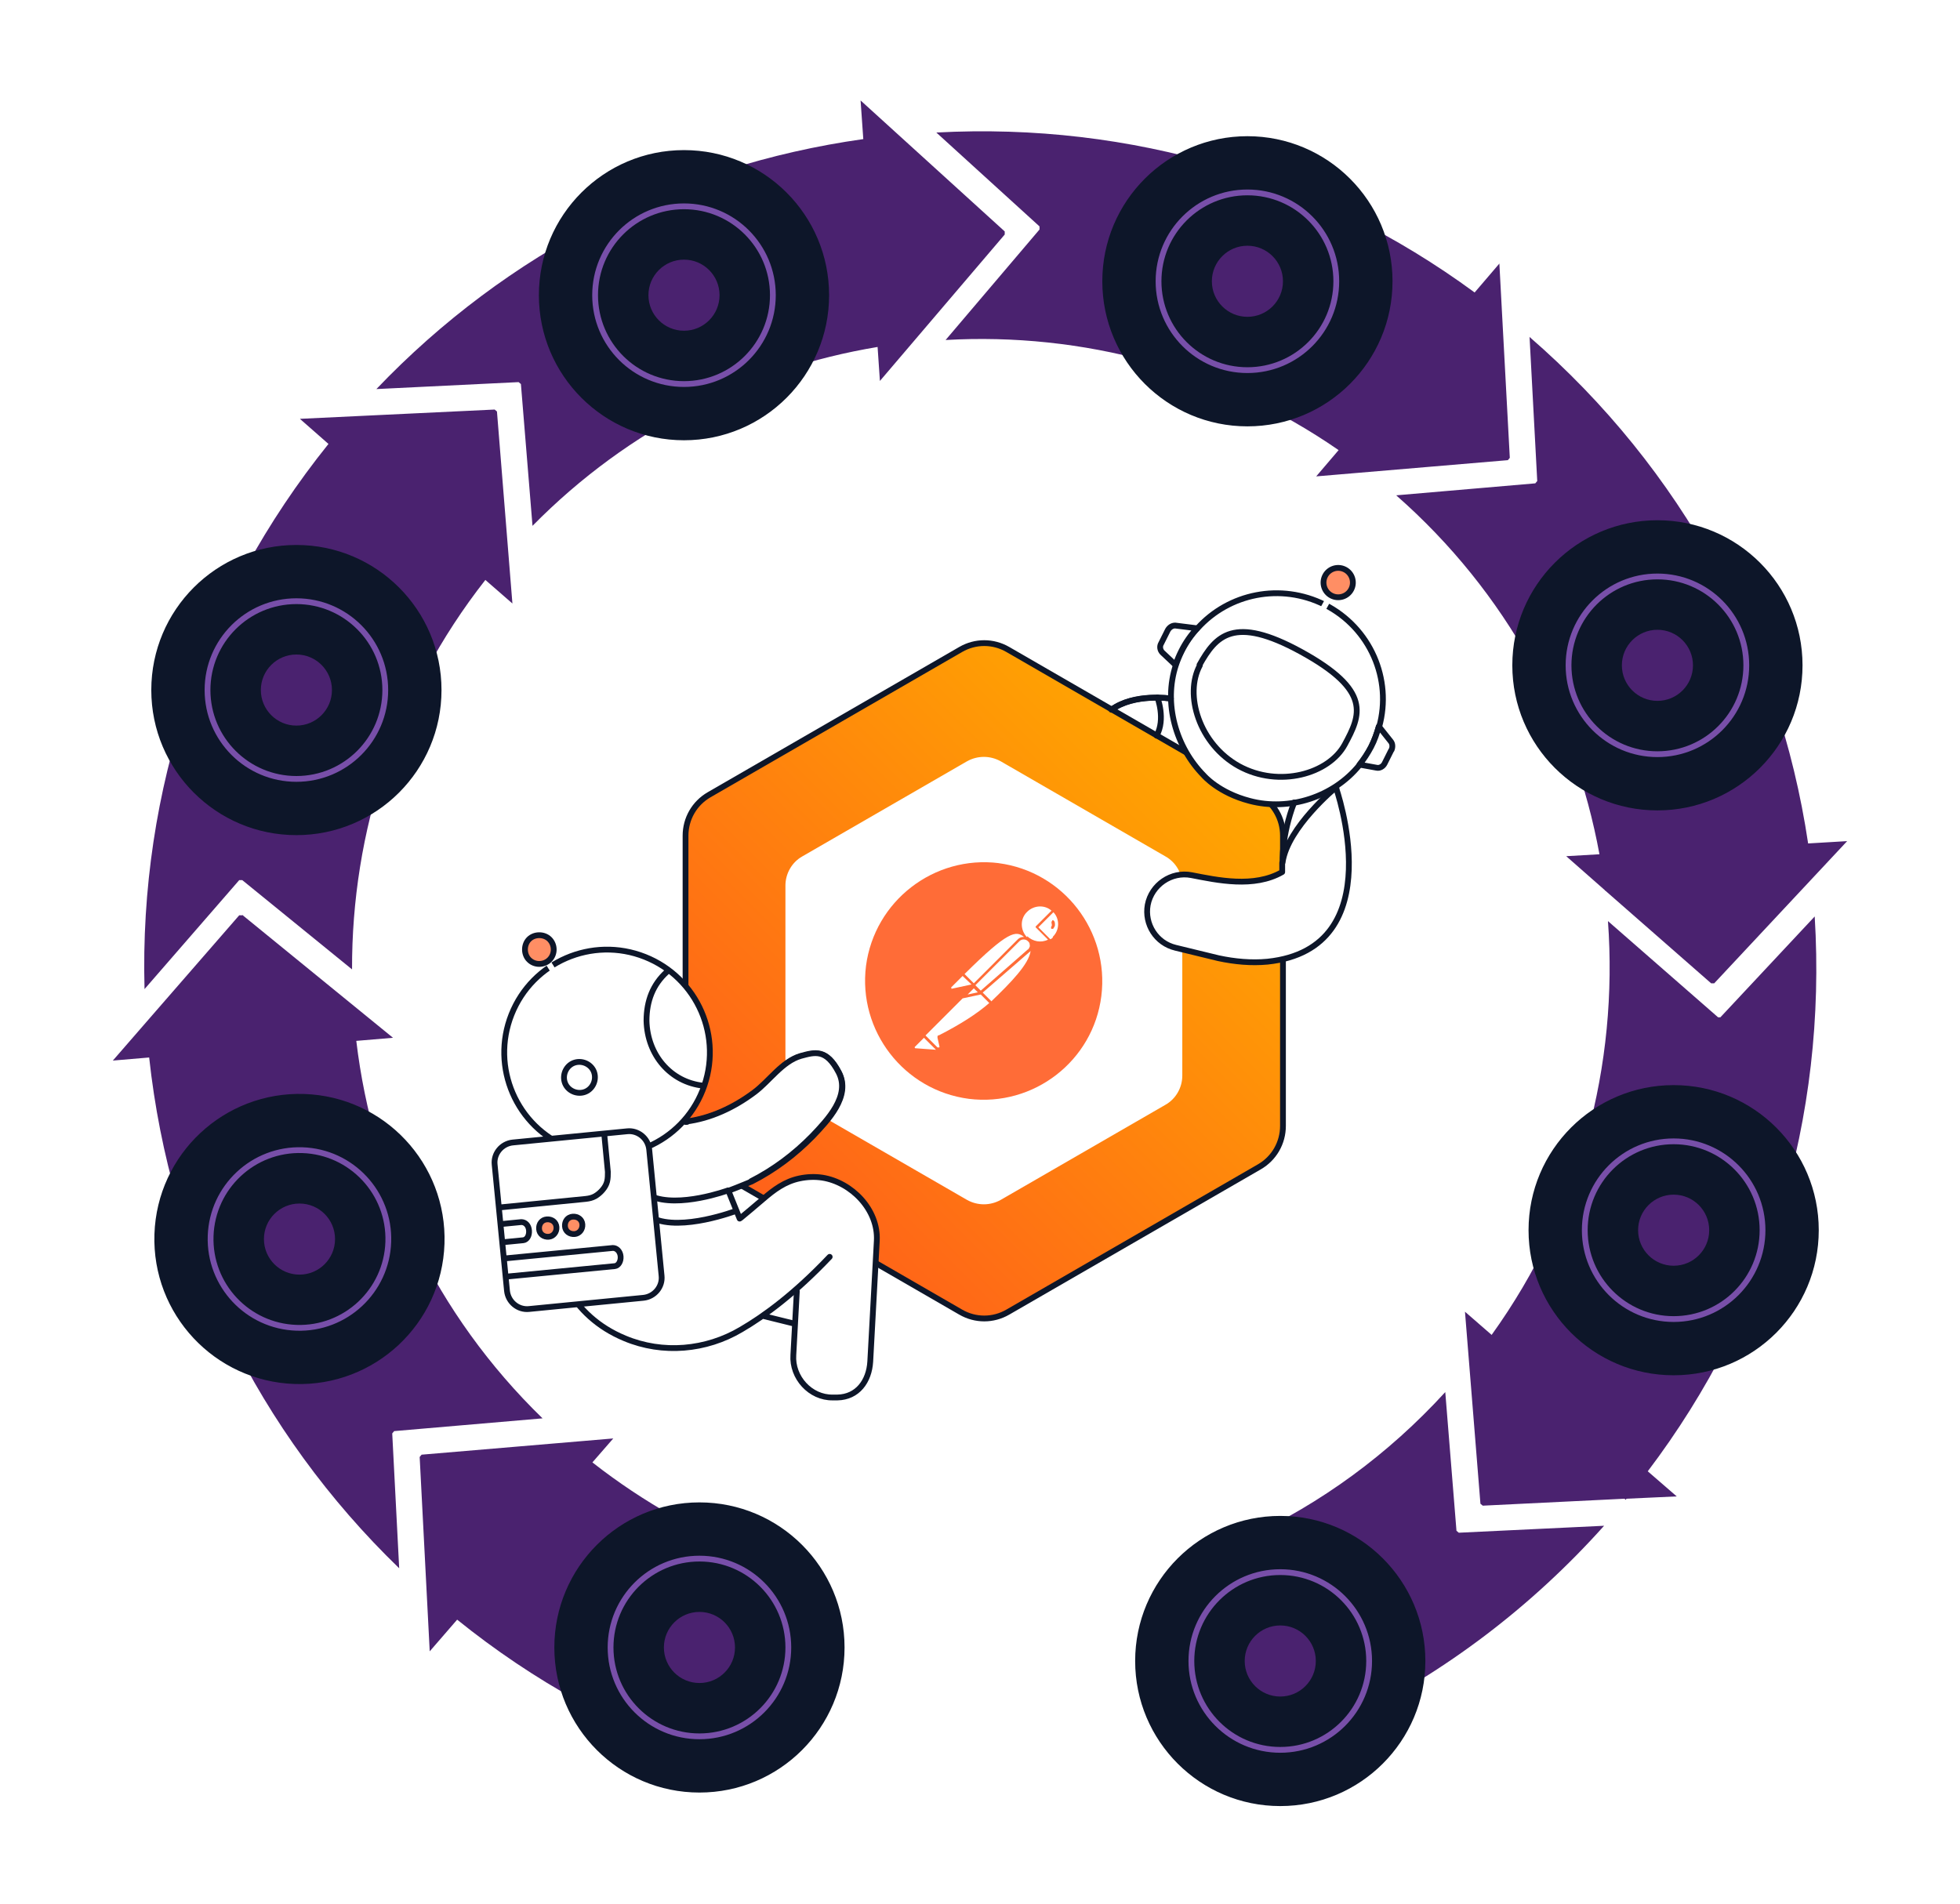<?xml version="1.0" encoding="UTF-8"?>
<svg id="Artwork" xmlns="http://www.w3.org/2000/svg" xmlns:xlink="http://www.w3.org/1999/xlink" version="1.1" viewBox="0 0 507.2 492.7">
  <defs>
    <style>
      .cls-1, .cls-2, .cls-3, .cls-4, .cls-5, .cls-6, .cls-7, .cls-8, .cls-9, .cls-10, .cls-11 {
        stroke-width: 1.5px;
      }

      .cls-1, .cls-3, .cls-4, .cls-5 {
        stroke-linecap: round;
        stroke-linejoin: round;
      }

      .cls-1, .cls-5, .cls-9, .cls-11 {
        fill: none;
      }

      .cls-1, .cls-9, .cls-10 {
        stroke: #fff;
      }

      .cls-2, .cls-3, .cls-4, .cls-5, .cls-6, .cls-7, .cls-8 {
        stroke: #0d1629;
      }

      .cls-2, .cls-3, .cls-10, .cls-12 {
        fill: #fff;
      }

      .cls-2, .cls-6, .cls-7, .cls-8, .cls-9, .cls-10, .cls-11 {
        stroke-miterlimit: 10;
      }

      .cls-4, .cls-8 {
        fill: #ff8e64;
      }

      .cls-6 {
        fill: #0d1629;
      }

      .cls-13 {
        fill: #ff6c37;
      }

      .cls-13, .cls-14, .cls-12 {
        stroke-width: 0px;
      }

      .cls-7 {
        fill: url(#linear-gradient);
      }

      .cls-14 {
        fill: #4a226f;
      }

      .cls-11 {
        stroke: #784fa9;
      }

      .cls-15 {
        filter: url(#outer-glow-1);
      }
    </style>
    <linearGradient id="linear-gradient" x1="194.7" y1="313.8" x2="314.6" y2="193.9" gradientUnits="userSpaceOnUse">
      <stop offset="0" stop-color="#ff601a"/>
      <stop offset="1" stop-color="#ffa700"/>
    </linearGradient>
    <filter id="outer-glow-1" filterUnits="userSpaceOnUse">
      <feOffset dx="0" dy="0"/>
      <feGaussianBlur result="blur" stdDeviation="7"/>
      <feFlood flood-color="#fff" flood-opacity=".8"/>
      <feComposite in2="blur" operator="in"/>
      <feComposite in="SourceGraphic"/>
    </filter>
  </defs>
  <g>
    <path class="cls-14" d="M77.6,108.4l7.4,6.5c-32.3,40.2-49,89.7-47.6,141.1l24.5-28.2h.8c0,0,28.4,23.1,28.4,23.1-.1-35.4,11.2-71.1,34.5-100.8l7,6.1-4-49.7-.6-.5-50.3,2.4h0ZM62.7,236.9h-.8c0,0-24.1,27.7-24.1,27.7h0s-8.6,9.9-8.6,9.9l9.4-.8c5.5,50.6,28.2,96.9,64.7,132.2l-1.8-34.9.5-.6,38.4-3.3c-27.7-26.9-43.9-61.6-48.2-97.7l9.5-.8-39-31.8h0ZM196.2,402.7c-15.1-5.7-29.6-13.8-42.9-24.2l5.4-6.2-49.6,4.2-.5.6,2.6,50.3,7.1-8.2c19.7,15.9,41.7,28,65.1,36M349.7,444.7c24.5-12.1,46.7-28.9,65.4-49.8l-37.6,1.8-.6-.5-2.9-35.9c-14.8,16.2-32.2,28.8-51.1,37.6M445.4,263.3h-.8s-28.5-24.9-28.5-24.9c2.7,37.1-7.1,75.1-30.1,107.1l-6.9-6,4,49.7.6.5,36.7-1.8.3.3c0,0,.1-.2.2-.3l13-.6-7.5-6.5c31.2-41.2,46.4-91.6,43.2-143.6l-24.5,26.2h0ZM395.8,87l2,37.5-.5.6-36,3.1c28.6,25.1,46.2,58.1,52.6,92.9l-8.6.5,10,8.8s0,0,0,.1h.1l27.4,24h.8s34.4-36.8,34.4-36.8l-10.1.6c-7.6-50.9-32.8-97-72.1-131.1h0ZM388.1,68.1l-6.5,7.6c-40.3-29.6-89-44.1-139.3-41.4l26.7,24.3v.8s-24.3,28.6-24.3,28.6c35.2-2,71.2,7.4,101.7,28.5l-5.8,6.8,49.6-4.2.5-.6-2-37.2h0s0,0,0,0l-.7-13.1h0ZM223.4,36c-48.3,6.8-92.3,29.4-126,64.7l36.8-1.8.6.5,3,36.7c24.9-25.3,56.3-40.8,89.3-46.3l.6,8.8,32.3-37.9v-.8s-37.3-33.9-37.3-33.9l.7,10h0Z"/>
    <circle class="cls-6" cx="77.5" cy="320.7" r="36.8" transform="translate(-245.6 387.5) rotate(-88.1)"/>
    <circle class="cls-6" cx="181" cy="426.4" r="36.8"/>
    <circle class="cls-6" cx="76.7" cy="178.6" r="36.8"/>
    <circle class="cls-6" cx="177" cy="76.4" r="36.8"/>
    <circle class="cls-6" cx="322.8" cy="72.8" r="36.8"/>
    <circle class="cls-6" cx="428.9" cy="172.2" r="36.8"/>
    <circle class="cls-6" cx="433.1" cy="318.4" r="36.8"/>
    <circle class="cls-6" cx="331.3" cy="429.9" r="36.8"/>
  </g>
  <circle class="cls-14" cx="77.5" cy="320.7" r="9.2"/>
  <circle class="cls-14" cx="181" cy="426.4" r="9.2"/>
  <circle class="cls-14" cx="76.7" cy="178.6" r="9.2"/>
  <circle class="cls-14" cx="177" cy="76.4" r="9.2"/>
  <circle class="cls-14" cx="322.8" cy="72.8" r="9.2"/>
  <circle class="cls-14" cx="428.9" cy="172.2" r="9.2"/>
  <circle class="cls-14" cx="433.1" cy="318.4" r="9.2"/>
  <circle class="cls-14" cx="331.3" cy="429.9" r="9.2"/>
  <circle class="cls-11" cx="77.5" cy="320.7" r="23" transform="translate(-245.6 387.5) rotate(-88.1)"/>
  <circle class="cls-11" cx="181" cy="426.4" r="23"/>
  <circle class="cls-11" cx="76.7" cy="178.6" r="23"/>
  <circle class="cls-11" cx="177" cy="76.4" r="23"/>
  <circle class="cls-11" cx="322.8" cy="72.8" r="23"/>
  <circle class="cls-11" cx="428.9" cy="172.2" r="23"/>
  <circle class="cls-11" cx="433.1" cy="318.4" r="23"/>
  <circle class="cls-11" cx="331.3" cy="429.9" r="23"/>
  <path class="cls-3" d="M287.6,183.7c5.9-4.3,15.4-2.9,15.4-2.9l42.8,23,.4,21.4-14.2.5-49.6-27.5,5.3-14.5Z"/>
  <path class="cls-7" d="M177.4,216.3v75.1c0,4.4,2.3,8.4,6.1,10.6l65.1,37.6c3.8,2.2,8.4,2.2,12.2,0l65.1-37.6c3.8-2.2,6.1-6.2,6.1-10.6v-75.1c0-4.4-2.3-8.4-6.1-10.6l-65.1-37.6c-3.8-2.2-8.4-2.2-12.2,0l-65.1,37.6c-3.8,2.2-6.1,6.2-6.1,10.6Z"/>
  <g class="cls-15">
    <path class="cls-10" d="M204,229.2v49.2c0,2.9,1.5,5.5,4,6.9l42.6,24.6c2.5,1.4,5.5,1.4,8,0l42.6-24.6c2.5-1.4,4-4.1,4-6.9v-49.2c0-2.9-1.5-5.5-4-6.9l-42.6-24.6c-2.5-1.4-5.5-1.4-8,0l-42.6,24.6c-2.5,1.4-4,4.1-4,6.9Z"/>
  </g>
  <g>
    <g>
      <g>
        <path class="cls-3" d="M356.8,188.1c-.5,1.8-1.2,3.6-2,5.3-.8,1.6-1.8,3.2-3,4.6-6.7,8.3-18.2,12-28.4,9.3-8.1-2.1-11.9-6.6-11.9-6.6-7.2-7.3-10.5-18.6-7.2-28.6.4-1.2.9-2.4,1.5-3.6,1.1-2.2,2.5-4.2,4.1-5.9,8.1-9,21.5-11.8,32.9-6.1,11.8,6,17.5,19.3,14.1,31.6Z"/>
        <line class="cls-1" x1="346.1" y1="150.8" x2="342.2" y2="157.9"/>
        <ellipse class="cls-4" cx="346.1" cy="150.6" rx="3.8" ry="3.8" transform="translate(55.4 391.3) rotate(-63.1)"/>
      </g>
      <path class="cls-5" d="M310.5,172.2c-4.1,7.6-.2,20.4,10.1,26.1,10.4,5.7,23.3,2,27.4-5.6,4.1-7.6,7.1-13.9-11.3-24-17.5-9.6-22.1-4.1-26.3,3.4Z"/>
      <path class="cls-3" d="M309.8,162.6c-1.6,1.7-3,3.7-4.1,5.9-.6,1.2-1.1,2.4-1.5,3.6l-3.4-3.2c-.6-.6-.8-1.6-.3-2.4l1.7-3.4c.4-.7,1.1-1.2,1.9-1.2l5.6.7Z"/>
      <path class="cls-3" d="M360,194.2l-1.7,3.4c-.4.8-1.3,1.3-2.1,1.1l-4.4-.8c1.1-1.4,2.1-2.9,3-4.6.9-1.7,1.5-3.5,2-5.3l3.1,3.9c.5.6.5,1.5.2,2.2Z"/>
    </g>
    <path class="cls-3" d="M345.7,203.8s14.8,41.7-17.7,45.1c-4.2.4-8.5,0-12.7-.9l-11.1-2.7c-5-1.2-8.1-6.1-7.2-11.1h0c1-5.2,6.1-8.7,11.3-7.7,6.7,1.3,16.2,3.4,23.5-.8v-2.4"/>
    <path class="cls-5" d="M345.7,203.8s-12.5,10.3-13.8,19.4c0,0-.3-6.9,3-15.5"/>
  </g>
  <path class="cls-5" d="M303,180.8s-9.5-1.5-15.4,2.9"/>
  <path class="cls-5" d="M299.5,180.5s2.2,5.6-.2,9.9"/>
  <g>
    <g>
      <polygon class="cls-12" points="197.9 340.6 191.5 321.3 215.5 315.4 220.4 331.5 216.4 345.2 205.6 342.6 197.9 340.6"/>
      <path class="cls-12" d="M226.8,321.1l-.4,7.8-1.2,23.5c-.3,5.2-3.3,9.2-8.5,9.3h-1.2c-5.8.1-10.6-5.2-10.2-11l.8-16.8c-5.4,4.7-10.2,8.1-14.1,10.4-9.2,5.3-20.3,6.3-30.1,2.3-28.5-11.9-19-51.5-19-51.5-5.2-3.3-9.2-8.4-11.1-14.7-4.2-14.1,3.8-28.9,17.8-33.1,10.5-3.1,21.4.5,28,8.4v34.7c6.5-.8,12.6-3.7,17.8-7.6,3.9-2.9,7.2-8,12-9.4,3.7-1.1,8,.8,9.8,4.2,3.2,6.1-2.9,12.4-6.8,16.5-4.5,4.8-9.9,8.8-15.8,11.7l-4.8,2c-.4.2-.8.3-1.2.4l2.9,7.2c0,0,.2-.2.3-.2,1.5-1.3,3-2.5,4.5-3.8.4-.4.8-.7,1.3-1.1,2.9-2.4,5.7-4.6,9.5-5.4,1.9-.4,4-.5,5.9-.2,7.6,1.2,14.5,8.3,14.1,16.3Z"/>
    </g>
    <g>
      <circle class="cls-3" cx="157.1" cy="272.6" r="26.6" transform="translate(-154.2 318.1) rotate(-68.4)"/>
      <path class="cls-5" d="M151.1,282.7c2.1-.6,3.3-2.9,2.7-5-.6-2.1-2.9-3.3-5-2.7s-3.3,2.9-2.7,5c.6,2.1,2.9,3.3,5,2.7Z"/>
      <line class="cls-9" x1="139.8" y1="245.9" x2="143.2" y2="251.3"/>
      <path class="cls-5" d="M182,281c-8.5-.9-14.5-8-14.7-16.8,0-5.2,1.7-9.4,5.2-12.6"/>
      <path class="cls-5" d="M142.7,294.9s-9.5,39.7,19,51.5c9.8,4.1,21,3.1,30.1-2.3,6-3.5,13.8-9.2,22.9-18.8"/>
      <line class="cls-5" x1="197.9" y1="340.7" x2="205.6" y2="342.6"/>
      <path class="cls-5" d="M188.4,308.1s-12.8,4.7-20,1.5"/>
      <path class="cls-5" d="M190.5,313.4s-14.2,5.4-21.6,1.9"/>
      <path class="cls-5" d="M206.2,334.2l-.9,16.5c-.4,5.8,4.4,11.1,10.2,11h1.2c5.2-.1,8.2-4.2,8.5-9.3l1.7-31.3c.4-8-6.5-15.1-14.1-16.3-2-.3-4-.2-5.9.2-3.8.8-6.6,2.9-9.5,5.4s-3.8,3.2-5.7,4.8l-.3.2s-2.9-7.2-2.9-7.2c2.7-1,5.7-2.3,6-2.4,5.9-3,11.2-7,15.8-11.7,3.9-4.1,10-10.4,6.8-16.5s-6.1-5.2-9.8-4.2c-4.8,1.4-8.1,6.5-12,9.4-5.2,3.9-11.3,6.8-17.8,7.6"/>
      <path class="cls-8" d="M136.9,248.4c1.5,1.5,3.9,1.4,5.3,0,1.5-1.5,1.4-3.9,0-5.3s-3.9-1.4-5.3,0-1.4,3.9,0,5.3Z"/>
    </g>
    <g>
      <path class="cls-2" d="M162.3,292.8l-29.6,2.9c-2.9.3-5,2.9-4.7,5.7l3.2,32.7c.3,2.9,2.9,5,5.7,4.7l29.6-2.9c2.9-.3,5-2.9,4.7-5.7l-3.2-32.7c-.3-2.9-2.9-5-5.7-4.7Z"/>
      <path class="cls-5" d="M156.4,293.9l.9,9.4c0,.8,0,1.7-.2,2.5-.2.8-.6,1.5-1.2,2.2-.5.6-1.2,1.2-1.9,1.6-.7.4-1.5.6-2.4.7l-22.2,2.2"/>
      <path class="cls-5" d="M129.8,316.8l5.1-.5c1,0,1.9.8,2,2.2s-.6,2.4-1.5,2.5l-5.1.5"/>
      <path class="cls-5" d="M130.7,325.7l27.9-2.7c1,0,1.9.9,2,2.2s-.6,2.4-1.5,2.5l-27.9,2.7"/>
      <path class="cls-8" d="M148.7,319.4c1.2-.1,2.1-1.2,2-2.5s-1.2-2.1-2.5-2-2.1,1.2-2,2.5,1.2,2.1,2.5,2Z"/>
      <path class="cls-8" d="M142,320.1c1.2-.1,2.1-1.2,2-2.5s-1.2-2.1-2.5-2-2.1,1.2-2,2.5,1.2,2.1,2.5,2Z"/>
    </g>
    <path class="cls-3" d="M194.4,305.7c5.9-3,11.2-7,15.8-11.7,3.9-4.1,10-10.4,6.8-16.5s-6.1-5.2-9.8-4.2c-4.8,1.4-8.1,6.5-12,9.4-5.2,3.9-11.3,6.8-17.8,7.6"/>
  </g>
  <path class="cls-12" d="M164.3,184.3l8.1,2.6-8.1,2.6-2.6,8.1-2.6-8.1-8.1-2.6,8.1-2.6,2.6-8.1,2.6,8.1Z"/>
  <path class="cls-12" d="M268.1,360.8l8.1,2.6-8.1,2.6-2.6,8.1-2.6-8.1-8.1-2.6,8.1-2.6,2.6-8.1,2.6,8.1Z"/>
  <path class="cls-12" d="M362.9,278.9l8.1,2.6-8.1,2.6-2.6,8.1-2.6-8.1-8.1-2.6,8.1-2.6,2.6-8.1,2.6,8.1Z"/>
  <g>
    <circle class="cls-12" cx="254.5" cy="254.2" r="27.9"/>
    <path class="cls-13" d="M272.2,238.5s0,0-.1,0c0,0,0,0,0,.1,0,0,0,0,0,.1,0,0,0,0,0,.1,0,.2.1.4.1.6,0,.2-.1.4-.2.5,0,0,0,.2,0,.3,0,0,0,.2.1.2,0,0,.2,0,.3,0,0,0,.2,0,.2-.1.2-.3.4-.6.4-.9,0-.3,0-.7-.2-1,0,0-.1-.1-.2-.2,0,0-.2,0-.3,0Z"/>
    <path class="cls-13" d="M258.5,223.4c-16.8-2.1-32.2,9.8-34.4,26.6-2.1,16.8,9.8,32.2,26.6,34.4,16.8,2.1,32.2-9.8,34.3-26.6,2.1-16.8-9.8-32.2-26.6-34.4ZM264.9,242.5c-.6,0-1.1.2-1.5.6l-11.4,11.4-2.4-2.4c11.3-11.2,13.3-11.3,15.4-9.6ZM252.4,255l11.4-11.4c.6-.6,1.6-.6,2.2,0,.2.2.3.3.4.5,0,.2.1.4.1.6,0,.2,0,.4-.2.6,0,.2-.2.4-.4.5l-12.1,10.6-1.5-1.5ZM253.2,256.8l-2.8.6s0,0,0,0c0,0,0,0,0,0,0,0,0,0,0,0,0,0,0,0,0,0l1.6-1.6,1.3,1.3ZM246.1,255.6l3-3,2.3,2.2-5.1,1.1s0,0-.1,0c0,0,0,0,0,0,0,0,0,0,0-.1,0,0,0,0,0-.1ZM236.7,271.1s0,0,0,0c0,0,0,0,0,0,0,0,0,0,0-.1,0,0,0,0,0,0l2.4-2.4,3.1,3.1-5.4-.4ZM242.9,267.9c-.1,0-.2.2-.3.3,0,.1,0,.3,0,.4l.5,2.2c0,0,0,.1,0,.2,0,0,0,.1-.1.1,0,0-.1,0-.2,0,0,0-.1,0-.2,0l-3.1-3.1,9.6-9.6,4.7-1,2.2,2.2c-3.2,2.8-7.6,5.6-13.1,8.4h0ZM256.5,259.1l-2.2-2.2,12.1-10.5c.1,0,.2-.2.3-.3-.4,3.4-5.2,8.3-10.2,13.1h0ZM265.8,242.6c-1.8-1.8-1.9-4.8,0-6.6,1.7-1.7,4.5-1.9,6.3-.3l-4.1,4.1s0,0,0,0c0,0,0,.2,0,.2,0,0,0,0,0,0l3.2,3.2c-1.8.9-3.9.5-5.4-.9h0ZM272.5,242.6c-.2.2-.4.4-.7.5l-3.1-3.1,3.9-3.9c1.7,1.8,1.6,4.7-.2,6.4h0Z"/>
  </g>
</svg>